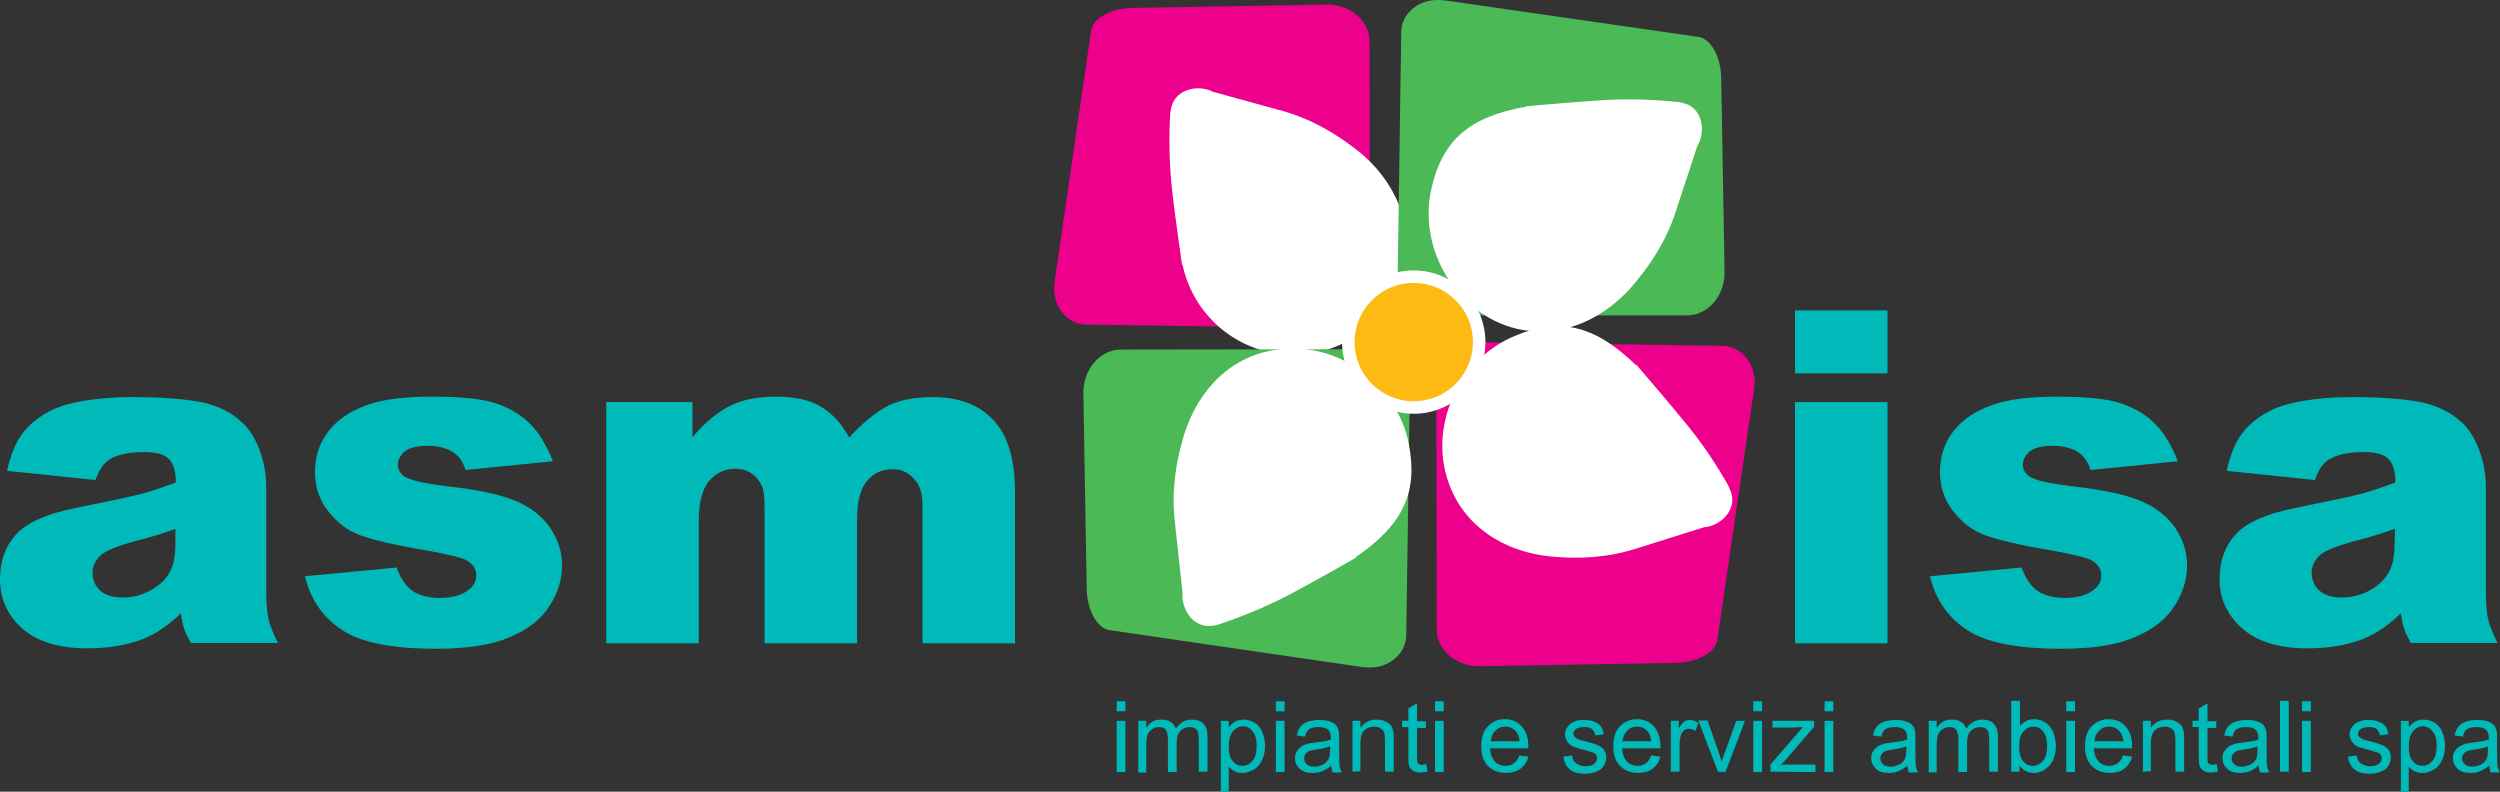 <?xml version="1.0" encoding="utf-8"?>
<!-- Generator: Adobe Illustrator 26.2.1, SVG Export Plug-In . SVG Version: 6.00 Build 0)  -->
<svg version="1.1" id="Livello_1" xmlns="http://www.w3.org/2000/svg" xmlns:xlink="http://www.w3.org/1999/xlink" x="0px" y="0px"
	 viewBox="0 0 600 190" style="enable-background:new 0 0 600 190;" xml:space="preserve">
<rect x="0" y="0" width="600" height="190" fill="#333333" stroke="none"/>
<style type="text/css">
	.st0{fill:#ED008C;}
	.st1{fill:#FFFFFF;}
	.st2{fill:#4BB956;}
	.st3{fill:#FDBA13;stroke:#FFFFFF;stroke-width:3;stroke-miterlimit:10;}
	.st4{fill:#00BAB9;}
</style>
<path class="st0" d="M328.7,9.9c-0.1-4.9-4.6-8.8-10.1-8.8l0,0l-46.5,0.8c-5.6,0-10.1,2.6-10.3,5.9l0,0l-8.7,59.8c0,0.1,0,0.1,0,0.2
	v0.1l0,0c-0.1,0.5-0.1,1-0.1,1.4c0,4.8,3.5,8.6,7.7,8.6l68.1,1L328.7,9.9L328.7,9.9z"/>
<path class="st1" d="M324.2,34.9c-3.4-2.5-9.2-6.4-17.2-8.5L291,22c-0.1-0.1-0.2-0.1-0.3-0.2c-0.3-0.1-0.6-0.2-0.9-0.3
	c-3.6-1-7.7,0.5-8.6,4c-0.3,1-0.4,1.9-0.4,2.8l0,0c0,0-0.5,7.9,0.4,16.4c0.7,6.7,2.5,18.9,2.5,18.9l0.1-0.1
	c2.2,10.5,10.5,19.1,21.7,21.2c14.8,2.7,28.9-7,31.6-21.7C339.2,51.6,333.2,41.3,324.2,34.9z"/>
<path class="st2" d="M405,75.7c4.9-0.1,8.8-4.6,8.9-10.1l0,0l-0.8-46.5c0-5.6-2.6-10.1-5.9-10.3l0,0l-60.4-8.7c-0.1,0-0.1,0-0.2,0
	h-0.1l0,0C346,0,345.5,0,345,0c-4.8,0-8.7,3.4-8.7,7.7l-1,68H405L405,75.7z"/>
<path class="st1" d="M392.8,67.4c2.7-3.3,6.9-8.9,9.4-16.7l5.2-15.8c0.1-0.1,0.1-0.2,0.2-0.3c0.1-0.3,0.3-0.6,0.4-0.9
	c1.2-3.6,0-7.7-3.5-8.8c-0.9-0.3-1.9-0.5-2.8-0.5l0,0c0,0-7.8-0.9-16.4-0.4c-6.7,0.4-19,1.5-19,1.5v0.1
	c-13.9,2.4-20.1,8.3-22.7,19.4c-3.5,14.6,5.9,30.4,20.4,33.9C375.3,81.5,385.9,76.1,392.8,67.4z"/>
<path class="st0" d="M344.8,151.1c0.1,4.9,4.6,8.8,10.2,8.8l0,0l46.8-0.8c5.6,0,10.2-2.6,10.4-5.9l0,0l8.8-59.9c0-0.1,0-0.1,0-0.2
	V93l0,0c0.1-0.5,0.1-1,0.1-1.4c0-4.8-3.5-8.6-7.8-8.6l-68.6-1L344.8,151.1L344.8,151.1z"/>
<path class="st1" d="M374.1,133.7c4.3,0.3,11.2,0.4,19.1-2.2l15.9-5c0.1,0,0.2,0,0.4,0c0.3-0.1,0.6-0.1,0.9-0.2
	c3.6-1.1,6.2-4.5,5.1-8c-0.3-0.9-0.7-1.8-1.2-2.6l0,0c0,0-3.8-6.9-9.3-13.6c-4.2-5.2-12.3-14.6-12.3-14.6l-0.1,0.1
	c-10.1-9.8-18.5-11.4-29-7c-13.9,5.7-21.2,22.6-15.5,36.4C352.5,127.8,363.1,133.2,374.1,133.7z"/>
<path class="st2" d="M268.9,83.9c-4.9,0.1-8.8,4.6-8.9,10.2l0,0l0.8,46.8c0,5.6,2.6,10.2,5.9,10.4l0,0l60.3,8.8c0.1,0,0.1,0,0.2,0
	h0.1l0,0c0.5,0.1,1,0.1,1.5,0.1c4.8,0,8.7-3.5,8.7-7.8l1-68.6L268.9,83.9L268.9,83.9z"/>
<path class="st1" d="M283.6,106.4c-1.1,4.1-2.6,11-1.6,19.2l1.8,16.6c0,0.1,0,0.2,0,0.4c0,0.3,0,0.7,0,1c0.4,3.8,3.2,7,6.9,6.6
	c1-0.1,1.9-0.3,2.8-0.7l0,0c0,0,7.5-2.4,15.2-6.4c6-3.1,16.8-9.3,16.8-9.3l-0.1-0.1c11.7-8,14.9-15.9,12.7-27.2
	c-2.9-14.8-18-25.3-32.8-22.4C293.7,86.2,286.3,95.6,283.6,106.4z"/>
<circle class="st3" cx="339.3" cy="82.1" r="15.7"/>
<g>
	<g>
		<path class="st4" d="M22.9,115.2L1.7,113c0.8-3.7,2-6.6,3.5-8.7s3.7-4,6.5-5.5c2-1.1,4.8-2,8.4-2.6s7.4-0.9,11.6-0.9
			c6.6,0,12,0.4,16,1.1s7.4,2.3,10.1,4.7c1.9,1.6,3.4,4,4.5,6.9c1.1,3,1.6,5.9,1.6,8.6V142c0,2.7,0.2,4.9,0.5,6.4s1.1,3.5,2.3,5.9
			H45.8c-0.8-1.5-1.4-2.6-1.6-3.4c-0.3-0.8-0.5-2-0.8-3.7c-2.9,2.8-5.8,4.8-8.7,6c-3.9,1.6-8.5,2.4-13.7,2.4
			c-6.9,0-12.1-1.6-15.7-4.8C1.8,147.7,0,143.7,0,139c0-4.4,1.3-8,3.9-10.8s7.3-4.9,14.3-6.3c8.3-1.7,13.7-2.8,16.2-3.5
			s5.1-1.6,7.8-2.6c0-2.7-0.6-4.6-1.7-5.7s-3.1-1.6-5.9-1.6c-3.6,0-6.4,0.6-8.2,1.7C25,111,23.8,112.7,22.9,115.2z M42.2,126.9
			c-3.1,1.1-6.2,2.1-9.5,2.9c-4.5,1.2-7.4,2.4-8.6,3.5c-1.2,1.2-1.9,2.6-1.9,4.1c0,1.7,0.6,3.2,1.8,4.3c1.2,1.1,3,1.7,5.4,1.7
			c2.5,0,4.8-0.6,6.9-1.8s3.6-2.7,4.5-4.4s1.3-4,1.3-6.7v-3.6H42.2z"/>
		<path class="st4" d="M73.2,138.3l22-2.1c0.9,2.6,2.2,4.5,3.8,5.6c1.6,1.1,3.8,1.7,6.5,1.7c3,0,5.3-0.6,6.9-1.9
			c1.3-0.9,1.9-2.1,1.9-3.5c0-1.6-0.8-2.8-2.5-3.7c-1.2-0.6-4.4-1.4-9.5-2.3c-7.7-1.3-13.1-2.6-16-3.7c-3-1.1-5.5-3.1-7.6-5.8
			c-2.1-2.7-3.1-5.8-3.1-9.3c0-3.8,1.1-7.1,3.3-9.9c2.2-2.8,5.3-4.8,9.2-6.2c3.9-1.4,9.1-2,15.6-2c6.9,0,12,0.5,15.3,1.6
			s6,2.7,8.2,4.9c2.2,2.2,4,5.2,5.5,9l-21,2.1c-0.5-1.9-1.5-3.2-2.7-4.1c-1.7-1.2-3.9-1.7-6.3-1.7c-2.5,0-4.3,0.4-5.5,1.3
			c-1.1,0.9-1.7,2-1.7,3.2c0,1.4,0.7,2.5,2.2,3.2s4.6,1.4,9.5,2c7.4,0.8,12.9,2,16.5,3.5s6.3,3.6,8.3,6.4c1.9,2.8,2.9,5.8,2.9,9.1
			s-1,6.6-3,9.7c-2,3.2-5.2,5.7-9.5,7.5c-4.3,1.9-10.3,2.8-17.7,2.8c-10.6,0-18.1-1.5-22.6-4.5C77.4,148.1,74.5,143.8,73.2,138.3z"
			/>
		<path class="st4" d="M145.5,96.5h20.7v8.4c3-3.5,6-6,9-7.5s6.7-2.2,11-2.2c4.6,0,8.3,0.8,11,2.5s4.9,4.1,6.6,7.3
			c3.5-3.8,6.7-6.3,9.5-7.7c2.9-1.4,6.4-2,10.6-2c6.2,0,11,1.8,14.5,5.5s5.2,9.5,5.2,17.3v36.3h-22.2v-33c0-2.6-0.5-4.6-1.5-5.8
			c-1.5-2-3.3-3-5.5-3c-2.6,0-4.7,0.9-6.3,2.8s-2.4,4.9-2.4,9.1v29.9h-22.2v-31.9c0-2.5-0.1-4.3-0.4-5.2c-0.5-1.5-1.3-2.6-2.5-3.5
			s-2.5-1.3-4.1-1.3c-2.6,0-4.6,1-6.3,2.9c-1.6,1.9-2.5,5.1-2.5,9.5v29.5h-22.2L145.5,96.5L145.5,96.5z"/>
	</g>
</g>
<g>
	<g>
		<path class="st4" d="M430.8,74.5H453v15.1h-22.2V74.5z M430.8,96.5H453v57.9h-22.2V96.5z"/>
		<path class="st4" d="M463.2,138.3l22-2.1c0.9,2.6,2.2,4.5,3.8,5.6c1.6,1.1,3.8,1.7,6.5,1.7c3,0,5.3-0.6,6.9-1.9
			c1.3-0.9,1.9-2.1,1.9-3.5c0-1.6-0.8-2.8-2.5-3.7c-1.2-0.6-4.4-1.4-9.5-2.3c-7.7-1.3-13.1-2.6-16-3.7c-3-1.1-5.5-3.1-7.6-5.8
			c-2.1-2.7-3.1-5.8-3.1-9.3c0-3.8,1.1-7.1,3.3-9.9c2.2-2.8,5.3-4.8,9.2-6.2c3.9-1.4,9.1-2,15.6-2c6.9,0,12,0.5,15.3,1.6
			c3.3,1.1,6,2.7,8.2,4.9c2.2,2.2,4,5.2,5.5,9l-21,2.1c-0.5-1.9-1.5-3.2-2.7-4.1c-1.7-1.2-3.9-1.7-6.3-1.7c-2.5,0-4.3,0.4-5.5,1.3
			c-1.1,0.9-1.7,2-1.7,3.2c0,1.4,0.7,2.5,2.2,3.2s4.6,1.4,9.5,2c7.4,0.8,12.9,2,16.5,3.5c3.6,1.5,6.3,3.6,8.3,6.4
			c1.9,2.8,2.9,5.8,2.9,9.1s-1,6.6-3,9.7c-2,3.2-5.2,5.7-9.5,7.5c-4.3,1.9-10.3,2.8-17.7,2.8c-10.6,0-18.1-1.5-22.6-4.5
			C467.4,148.1,464.5,143.8,463.2,138.3z"/>
		<path class="st4" d="M555.6,115.2l-21.2-2.2c0.8-3.7,2-6.6,3.5-8.7s3.7-4,6.5-5.5c2-1.1,4.8-2,8.4-2.6c3.6-0.6,7.4-0.9,11.6-0.9
			c6.6,0,12,0.4,16,1.1s7.4,2.3,10.1,4.7c1.9,1.6,3.4,4,4.5,6.9c1.1,3,1.6,5.9,1.6,8.6V142c0,2.7,0.2,4.9,0.5,6.4s1.1,3.5,2.3,5.9
			h-20.8c-0.8-1.5-1.4-2.6-1.6-3.4c-0.3-0.8-0.5-2-0.8-3.7c-2.9,2.8-5.8,4.8-8.7,6c-3.9,1.6-8.5,2.4-13.7,2.4
			c-6.9,0-12.1-1.6-15.7-4.8c-3.6-3.2-5.4-7.1-5.4-11.8c0-4.4,1.3-8,3.9-10.8s7.3-4.9,14.3-6.3c8.3-1.7,13.7-2.8,16.2-3.5
			s5.1-1.6,7.8-2.6c0-2.7-0.6-4.6-1.7-5.7s-3.1-1.6-5.9-1.6c-3.6,0-6.4,0.6-8.2,1.7C557.6,111,556.4,112.7,555.6,115.2z
			 M574.8,126.9c-3.1,1.1-6.2,2.1-9.5,2.9c-4.5,1.2-7.4,2.4-8.6,3.5c-1.2,1.2-1.9,2.6-1.9,4.1c0,1.7,0.6,3.2,1.8,4.3s3,1.7,5.4,1.7
			c2.5,0,4.8-0.6,6.9-1.8c2.1-1.2,3.6-2.7,4.5-4.4s1.3-4,1.3-6.7L574.8,126.9L574.8,126.9z"/>
	</g>
</g>
<g>
	<path class="st4" d="M268,170.7v-2.4h2.1v2.4H268z M268,185.2V173h2.1v12.3H268V185.2z"/>
	<path class="st4" d="M273.2,185.2V173h1.9v1.7c0.4-0.6,0.9-1.1,1.5-1.5s1.4-0.5,2.2-0.5c0.9,0,1.7,0.2,2.2,0.6
		c0.6,0.4,1,0.9,1.2,1.6c1-1.4,2.2-2.2,3.8-2.2c1.2,0,2.2,0.3,2.8,1c0.7,0.7,1,1.7,1,3.1v8.4h-2.1v-7.7c0-0.8-0.1-1.4-0.2-1.8
		c-0.1-0.4-0.4-0.7-0.7-0.9c-0.4-0.2-0.8-0.3-1.3-0.3c-0.9,0-1.6,0.3-2.2,0.9s-0.9,1.5-0.9,2.8v7.1h-2.1v-8c0-0.9-0.2-1.6-0.5-2.1
		s-0.9-0.7-1.7-0.7c-0.6,0-1.1,0.2-1.6,0.5s-0.9,0.8-1.1,1.4s-0.3,1.5-0.3,2.6v6.4h-1.9V185.2z"/>
	<path class="st4" d="M293,190v-17h1.9v1.6c0.4-0.6,1-1.1,1.5-1.4c0.6-0.3,1.2-0.5,2-0.5c1,0,2,0.3,2.8,0.8s1.4,1.3,1.8,2.3
		s0.6,2.1,0.6,3.2c0,1.3-0.2,2.4-0.7,3.4s-1.1,1.8-2,2.3s-1.8,0.8-2.7,0.8c-0.7,0-1.3-0.1-1.9-0.4s-1-0.7-1.4-1.1v6L293,190L293,190
		z M294.9,179.2c0,1.6,0.3,2.8,1,3.5c0.6,0.8,1.4,1.1,2.3,1.1s1.7-0.4,2.4-1.2c0.7-0.8,1-2,1-3.6s-0.3-2.7-1-3.5
		c-0.6-0.8-1.4-1.2-2.3-1.2s-1.7,0.4-2.4,1.2C295.2,176.4,294.9,177.6,294.9,179.2z"/>
	<path class="st4" d="M306.2,170.7v-2.4h2.1v2.4H306.2z M306.2,185.2V173h2.1v12.3h-2.1V185.2z"/>
	<path class="st4" d="M319.5,183.7c-0.8,0.7-1.5,1.1-2.2,1.4c-0.7,0.3-1.5,0.4-2.3,0.4c-1.3,0-2.4-0.3-3.1-1s-1.1-1.5-1.1-2.5
		c0-0.6,0.1-1.2,0.4-1.6c0.3-0.5,0.6-0.9,1.1-1.2c0.4-0.3,0.9-0.5,1.5-0.7c0.4-0.1,1-0.2,1.9-0.3c1.7-0.2,2.9-0.4,3.7-0.7
		c0-0.3,0-0.5,0-0.5c0-0.8-0.2-1.4-0.6-1.8c-0.5-0.5-1.3-0.7-2.4-0.7c-1,0-1.7,0.2-2.2,0.5s-0.8,1-1,1.8l-2-0.3
		c0.2-0.9,0.5-1.6,0.9-2.1s1-0.9,1.8-1.2s1.7-0.4,2.8-0.4c1,0,1.9,0.1,2.6,0.4c0.7,0.2,1.1,0.6,1.4,0.9c0.3,0.4,0.5,0.8,0.6,1.4
		c0.1,0.4,0.1,1,0.1,1.9v2.8c0,1.9,0,3.2,0.1,3.7s0.3,1,0.5,1.5h-2.2C319.7,184.8,319.5,184.3,319.5,183.7z M319.3,179.1
		c-0.8,0.3-1.9,0.6-3.4,0.8c-0.9,0.1-1.5,0.3-1.8,0.4c-0.4,0.2-0.6,0.4-0.8,0.7c-0.2,0.3-0.3,0.6-0.3,1c0,0.6,0.2,1,0.6,1.4
		s1,0.6,1.8,0.6s1.5-0.2,2.1-0.5s1.1-0.8,1.4-1.4c0.2-0.5,0.3-1.2,0.3-2.1L319.3,179.1L319.3,179.1z"/>
	<path class="st4" d="M324.6,185.2V173h1.9v1.7c0.9-1.3,2.2-2,3.9-2c0.7,0,1.4,0.1,2,0.4c0.6,0.3,1.1,0.6,1.4,1s0.5,0.9,0.6,1.5
		c0.1,0.4,0.1,1.1,0.1,2v7.6h-2.1v-7.5c0-0.8-0.1-1.5-0.2-1.9c-0.2-0.4-0.4-0.8-0.9-1c-0.4-0.3-0.9-0.4-1.5-0.4
		c-0.9,0-1.7,0.3-2.3,0.8c-0.6,0.6-1,1.6-1,3.2v6.7L324.6,185.2L324.6,185.2z"/>
	<path class="st4" d="M342.3,183.4l0.3,1.8c-0.6,0.1-1.1,0.2-1.6,0.2c-0.8,0-1.3-0.1-1.8-0.4c-0.4-0.2-0.7-0.6-0.9-0.9
		c-0.2-0.4-0.3-1.2-0.3-2.5v-7.1h-1.5V173h1.5v-3l2.1-1.2v4.3h2.1v1.6h-2.1v7.2c0,0.6,0,1,0.1,1.1c0.1,0.2,0.2,0.3,0.4,0.4
		c0.2,0.1,0.4,0.2,0.7,0.2C341.7,183.5,342,183.4,342.3,183.4z"/>
	<path class="st4" d="M344.4,170.7v-2.4h2.1v2.4H344.4z M344.4,185.2V173h2.1v12.3h-2.1V185.2z"/>
	<path class="st4" d="M364.6,181.3l2.2,0.3c-0.3,1.3-1,2.2-1.9,2.9s-2.1,1-3.5,1c-1.8,0-3.2-0.6-4.3-1.7c-1.1-1.1-1.6-2.7-1.6-4.7
		c0-2.1,0.5-3.7,1.6-4.8s2.4-1.7,4.1-1.7c1.6,0,3,0.6,4,1.7c1,1.1,1.6,2.7,1.6,4.7c0,0.1,0,0.3,0,0.6h-9.2c0.1,1.4,0.5,2.4,1.1,3.1
		s1.5,1.1,2.6,1.1c0.8,0,1.4-0.2,2-0.6S364.3,182.2,364.6,181.3z M357.8,177.9h6.9c-0.1-1-0.4-1.8-0.8-2.3c-0.7-0.8-1.5-1.2-2.6-1.2
		c-1,0-1.8,0.3-2.4,1C358.2,176,357.9,176.9,357.8,177.9z"/>
	<path class="st4" d="M375.2,181.6l2.1-0.3c0.1,0.8,0.4,1.5,1,1.9c0.5,0.4,1.3,0.7,2.2,0.7c1,0,1.7-0.2,2.1-0.6
		c0.5-0.4,0.7-0.8,0.7-1.4c0-0.5-0.2-0.8-0.6-1.1c-0.3-0.2-1-0.4-2.1-0.7c-1.5-0.4-2.6-0.7-3.2-1s-1-0.7-1.3-1.2s-0.5-1-0.5-1.6
		c0-0.5,0.1-1.1,0.4-1.5c0.3-0.5,0.6-0.9,1-1.2c0.3-0.2,0.8-0.4,1.3-0.6c0.6-0.2,1.2-0.2,1.8-0.2c1,0,1.8,0.1,2.5,0.4
		c0.7,0.3,1.3,0.7,1.6,1.1c0.3,0.5,0.6,1.1,0.7,1.9l-2,0.3c-0.1-0.6-0.4-1.1-0.8-1.5s-1.1-0.5-1.9-0.5c-1,0-1.6,0.2-2,0.5
		s-0.6,0.7-0.6,1.1c0,0.3,0.1,0.5,0.3,0.7c0.2,0.2,0.4,0.4,0.8,0.6c0.2,0.1,0.8,0.3,1.8,0.5c1.5,0.4,2.5,0.7,3.1,1s1,0.6,1.4,1.1
		c0.3,0.5,0.5,1.1,0.5,1.8s-0.2,1.3-0.6,2s-1,1.1-1.8,1.4s-1.6,0.5-2.6,0.5c-1.6,0-2.8-0.3-3.7-1S375.4,182.9,375.2,181.6z"/>
	<path class="st4" d="M396.3,181.3l2.2,0.3c-0.3,1.3-1,2.2-1.9,2.9s-2.1,1-3.5,1c-1.8,0-3.2-0.6-4.3-1.7c-1.1-1.1-1.6-2.7-1.6-4.7
		c0-2.1,0.5-3.7,1.6-4.8s2.4-1.7,4.1-1.7c1.6,0,3,0.6,4,1.7c1,1.1,1.6,2.7,1.6,4.7c0,0.1,0,0.3,0,0.6h-9.2c0.1,1.4,0.5,2.4,1.1,3.1
		s1.5,1.1,2.6,1.1c0.8,0,1.4-0.2,2-0.6S395.9,182.2,396.3,181.3z M389.4,177.9h6.9c-0.1-1-0.4-1.8-0.8-2.3c-0.7-0.8-1.5-1.2-2.6-1.2
		c-1,0-1.8,0.3-2.4,1C389.9,176,389.5,176.9,389.4,177.9z"/>
	<path class="st4" d="M401,185.2V173h1.9v1.9c0.5-0.9,0.9-1.4,1.3-1.7s0.9-0.4,1.3-0.4c0.7,0,1.4,0.2,2.1,0.7l-0.7,1.9
		c-0.5-0.3-1-0.5-1.5-0.5s-0.9,0.1-1.2,0.4c-0.4,0.3-0.6,0.7-0.8,1.1c-0.2,0.7-0.3,1.6-0.3,2.4v6.4L401,185.2L401,185.2z"/>
	<path class="st4" d="M412.3,185.2l-4.7-12.3h2.2l2.6,7.4c0.3,0.8,0.5,1.6,0.8,2.5c0.2-0.6,0.4-1.4,0.8-2.3l2.7-7.5h2.1l-4.7,12.3
		L412.3,185.2L412.3,185.2z"/>
	<path class="st4" d="M420.8,170.7v-2.4h2.1v2.4H420.8z M420.8,185.2V173h2.1v12.3h-2.1V185.2z"/>
	<path class="st4" d="M424.9,185.2v-1.7l7.8-9c-0.9,0-1.7,0.1-2.3,0.1h-5V173h10v1.4l-6.7,7.8l-1.3,1.4c0.9-0.1,1.8-0.1,2.6-0.1h5.7
		v1.8L424.9,185.2L424.9,185.2z"/>
	<path class="st4" d="M437.9,170.7v-2.4h2.1v2.4H437.9z M437.9,185.2V173h2.1v12.3h-2.1V185.2z"/>
	<path class="st4" d="M457.8,183.7c-0.8,0.7-1.5,1.1-2.2,1.4c-0.7,0.3-1.5,0.4-2.3,0.4c-1.3,0-2.4-0.3-3.1-1s-1.1-1.5-1.1-2.5
		c0-0.6,0.1-1.2,0.4-1.6c0.3-0.5,0.6-0.9,1.1-1.2c0.4-0.3,0.9-0.5,1.5-0.7c0.4-0.1,1-0.2,1.9-0.3c1.7-0.2,2.9-0.4,3.7-0.7
		c0-0.3,0-0.5,0-0.5c0-0.8-0.2-1.4-0.6-1.8c-0.5-0.5-1.3-0.7-2.4-0.7c-1,0-1.7,0.2-2.2,0.5s-0.8,1-1,1.8l-2-0.3
		c0.2-0.9,0.5-1.6,0.9-2.1s1-0.9,1.8-1.2s1.7-0.4,2.8-0.4c1,0,1.9,0.1,2.6,0.4c0.7,0.2,1.1,0.6,1.4,0.9c0.3,0.4,0.5,0.8,0.6,1.4
		c0.1,0.4,0.1,1,0.1,1.9v2.8c0,1.9,0,3.2,0.1,3.7s0.3,1,0.5,1.5h-2.2C458,184.8,457.8,184.3,457.8,183.7z M457.6,179.1
		c-0.8,0.3-1.9,0.6-3.4,0.8c-0.9,0.1-1.5,0.3-1.8,0.4c-0.4,0.2-0.6,0.4-0.8,0.7c-0.2,0.3-0.3,0.6-0.3,1c0,0.6,0.2,1,0.6,1.4
		s1,0.6,1.8,0.6s1.5-0.2,2.1-0.5s1.1-0.8,1.4-1.4c0.2-0.5,0.3-1.2,0.3-2.1L457.6,179.1L457.6,179.1z"/>
	<path class="st4" d="M462.9,185.2V173h1.9v1.7c0.4-0.6,0.9-1.1,1.5-1.5s1.4-0.5,2.2-0.5c0.9,0,1.7,0.2,2.2,0.6
		c0.6,0.4,1,0.9,1.2,1.6c1-1.4,2.2-2.2,3.8-2.2c1.2,0,2.2,0.3,2.8,1c0.7,0.7,1,1.7,1,3.1v8.4h-2.1v-7.7c0-0.8-0.1-1.4-0.2-1.8
		c-0.1-0.4-0.4-0.7-0.7-0.9c-0.4-0.2-0.8-0.3-1.3-0.3c-0.9,0-1.6,0.3-2.2,0.9s-0.9,1.5-0.9,2.8v7.1H470v-8c0-0.9-0.2-1.6-0.5-2.1
		s-0.9-0.7-1.7-0.7c-0.6,0-1.1,0.2-1.6,0.5s-0.9,0.8-1.1,1.4s-0.3,1.5-0.3,2.6v6.4h-1.9V185.2z"/>
	<path class="st4" d="M484.6,185.2h-1.9v-17h2.1v6.1c0.9-1.1,2-1.7,3.4-1.7c0.8,0,1.5,0.2,2.1,0.5c0.7,0.3,1.2,0.7,1.7,1.3
		c0.4,0.6,0.8,1.2,1,2s0.4,1.6,0.4,2.5c0,2.1-0.5,3.7-1.6,4.9c-1,1.1-2.3,1.7-3.7,1.7c-1.5,0-2.6-0.6-3.4-1.8v1.5H484.6z M484.6,179
		c0,1.5,0.2,2.5,0.6,3.2c0.7,1.1,1.5,1.6,2.7,1.6c0.9,0,1.7-0.4,2.4-1.2c0.7-0.8,1-2,1-3.5c0-1.6-0.3-2.8-1-3.6
		c-0.6-0.8-1.4-1.1-2.3-1.1s-1.7,0.4-2.4,1.2C484.9,176.4,484.6,177.5,484.6,179z"/>
	<path class="st4" d="M495.9,170.7v-2.4h2.1v2.4H495.9z M495.9,185.2V173h2.1v12.3h-2.1V185.2z"/>
	<path class="st4" d="M509.5,181.3l2.2,0.3c-0.3,1.3-1,2.2-1.9,2.9s-2.1,1-3.5,1c-1.8,0-3.2-0.6-4.3-1.7c-1.1-1.1-1.6-2.7-1.6-4.7
		c0-2.1,0.5-3.7,1.6-4.8s2.4-1.7,4.1-1.7c1.6,0,3,0.6,4,1.7c1,1.1,1.6,2.7,1.6,4.7c0,0.1,0,0.3,0,0.6h-9.2c0.1,1.4,0.5,2.4,1.1,3.1
		s1.5,1.1,2.6,1.1c0.8,0,1.4-0.2,2-0.6S509.2,182.2,509.5,181.3z M502.7,177.9h6.9c-0.1-1-0.4-1.8-0.8-2.3c-0.7-0.8-1.5-1.2-2.6-1.2
		c-1,0-1.8,0.3-2.4,1C503.1,176,502.7,176.9,502.7,177.9z"/>
	<path class="st4" d="M514.3,185.2V173h1.9v1.7c0.9-1.3,2.2-2,3.9-2c0.7,0,1.4,0.1,2,0.4c0.6,0.3,1.1,0.6,1.4,1
		c0.3,0.4,0.5,0.9,0.6,1.5c0.1,0.4,0.1,1.1,0.1,2v7.6h-2.1v-7.5c0-0.8-0.1-1.5-0.2-1.9c-0.2-0.4-0.4-0.8-0.9-1
		c-0.4-0.3-0.9-0.4-1.5-0.4c-0.9,0-1.7,0.3-2.3,0.8c-0.6,0.6-1,1.6-1,3.2v6.7L514.3,185.2L514.3,185.2z"/>
	<path class="st4" d="M532,183.4l0.3,1.8c-0.6,0.1-1.1,0.2-1.6,0.2c-0.8,0-1.3-0.1-1.8-0.4c-0.4-0.2-0.7-0.6-0.9-0.9
		c-0.2-0.4-0.3-1.2-0.3-2.5v-7.1h-1.5V173h1.5v-3l2.1-1.2v4.3h2.1v1.6h-2.1v7.2c0,0.6,0,1,0.1,1.1c0.1,0.2,0.2,0.3,0.4,0.4
		c0.2,0.1,0.4,0.2,0.7,0.2C531.3,183.5,531.6,183.4,532,183.4z"/>
	<path class="st4" d="M542.1,183.7c-0.8,0.7-1.5,1.1-2.2,1.4c-0.7,0.3-1.5,0.4-2.3,0.4c-1.3,0-2.4-0.3-3.1-1
		c-0.7-0.7-1.1-1.5-1.1-2.5c0-0.6,0.1-1.2,0.4-1.6c0.3-0.5,0.6-0.9,1.1-1.2c0.4-0.3,0.9-0.5,1.5-0.7c0.4-0.1,1-0.2,1.9-0.3
		c1.7-0.2,2.9-0.4,3.7-0.7c0-0.3,0-0.5,0-0.5c0-0.8-0.2-1.4-0.6-1.8c-0.5-0.5-1.3-0.7-2.4-0.7c-1,0-1.7,0.2-2.2,0.5s-0.8,1-1,1.8
		l-2-0.3c0.2-0.9,0.5-1.6,0.9-2.1s1-0.9,1.8-1.2s1.7-0.4,2.8-0.4c1,0,1.9,0.1,2.6,0.4c0.7,0.2,1.1,0.6,1.4,0.9
		c0.3,0.4,0.5,0.8,0.6,1.4c0.1,0.4,0.1,1,0.1,1.9v2.8c0,1.9,0,3.2,0.1,3.7s0.3,1,0.5,1.5h-2.2C542.3,184.8,542.1,184.3,542.1,183.7z
		 M541.9,179.1c-0.8,0.3-1.9,0.6-3.4,0.8c-0.9,0.1-1.5,0.3-1.8,0.4c-0.4,0.2-0.6,0.4-0.8,0.7s-0.3,0.6-0.3,1c0,0.6,0.2,1,0.6,1.4
		c0.4,0.4,1,0.6,1.8,0.6s1.5-0.2,2.1-0.5s1.1-0.8,1.4-1.4c0.2-0.5,0.3-1.2,0.3-2.1v-0.9H541.9z"/>
	<path class="st4" d="M547.2,185.2v-17h2.1v17H547.2z"/>
	<path class="st4" d="M552.5,170.7v-2.4h2.1v2.4H552.5z M552.5,185.2V173h2.1v12.3h-2.1V185.2z"/>
	<path class="st4" d="M563.5,181.6l2.1-0.3c0.1,0.8,0.4,1.5,1,1.9c0.5,0.4,1.3,0.7,2.2,0.7c1,0,1.7-0.2,2.1-0.6
		c0.5-0.4,0.7-0.8,0.7-1.4c0-0.5-0.2-0.8-0.6-1.1c-0.3-0.2-1-0.4-2.1-0.7c-1.5-0.4-2.6-0.7-3.2-1c-0.6-0.3-1-0.7-1.3-1.2
		s-0.5-1-0.5-1.6c0-0.5,0.1-1.1,0.4-1.5c0.3-0.5,0.6-0.9,1-1.2c0.3-0.2,0.8-0.4,1.3-0.6c0.6-0.2,1.2-0.2,1.8-0.2
		c1,0,1.8,0.1,2.5,0.4c0.7,0.3,1.3,0.7,1.6,1.1c0.3,0.5,0.6,1.1,0.7,1.9l-2,0.3c-0.1-0.6-0.4-1.1-0.8-1.5s-1.1-0.5-1.9-0.5
		c-1,0-1.6,0.2-2,0.5s-0.6,0.7-0.6,1.1c0,0.3,0.1,0.5,0.3,0.7s0.4,0.4,0.8,0.6c0.2,0.1,0.8,0.3,1.8,0.5c1.5,0.4,2.5,0.7,3.1,1
		s1,0.6,1.4,1.1c0.3,0.5,0.5,1.1,0.5,1.8s-0.2,1.3-0.6,2s-1,1.1-1.8,1.4s-1.6,0.5-2.6,0.5c-1.6,0-2.8-0.3-3.7-1
		S563.7,182.9,563.5,181.6z"/>
	<path class="st4" d="M576.2,190v-17h1.9v1.6c0.4-0.6,1-1.1,1.5-1.4c0.6-0.3,1.2-0.5,2-0.5c1,0,2,0.3,2.8,0.8s1.4,1.3,1.8,2.3
		c0.4,1,0.6,2.1,0.6,3.2c0,1.3-0.2,2.4-0.7,3.4s-1.1,1.8-2,2.3s-1.8,0.8-2.7,0.8c-0.7,0-1.3-0.1-1.9-0.4s-1-0.7-1.4-1.1v6L576.2,190
		L576.2,190z M578.1,179.2c0,1.6,0.3,2.8,1,3.5c0.6,0.8,1.4,1.1,2.3,1.1c0.9,0,1.7-0.4,2.4-1.2s1-2,1-3.6s-0.3-2.7-1-3.5
		c-0.6-0.8-1.4-1.2-2.3-1.2c-0.9,0-1.7,0.4-2.4,1.2C578.4,176.4,578.1,177.6,578.1,179.2z"/>
	<path class="st4" d="M597.4,183.7c-0.8,0.7-1.5,1.1-2.2,1.4c-0.7,0.3-1.5,0.4-2.3,0.4c-1.3,0-2.4-0.3-3.1-1
		c-0.7-0.7-1.1-1.5-1.1-2.5c0-0.6,0.1-1.2,0.4-1.6c0.3-0.5,0.6-0.9,1.1-1.2c0.4-0.3,0.9-0.5,1.5-0.7c0.4-0.1,1-0.2,1.9-0.3
		c1.7-0.2,2.9-0.4,3.7-0.7c0-0.3,0-0.5,0-0.5c0-0.8-0.2-1.4-0.6-1.8c-0.5-0.5-1.3-0.7-2.4-0.7c-1,0-1.7,0.2-2.2,0.5s-0.8,1-1,1.8
		l-2-0.3c0.2-0.9,0.5-1.6,0.9-2.1s1-0.9,1.8-1.2s1.7-0.4,2.8-0.4c1,0,1.9,0.1,2.6,0.4c0.7,0.2,1.1,0.6,1.4,0.9
		c0.3,0.4,0.5,0.8,0.6,1.4c0.1,0.4,0.1,1,0.1,1.9v2.8c0,1.9,0,3.2,0.1,3.7s0.3,1,0.5,1.5h-2.2C597.6,184.8,597.5,184.3,597.4,183.7z
		 M597.2,179.1c-0.8,0.3-1.9,0.6-3.4,0.8c-0.9,0.1-1.5,0.3-1.8,0.4c-0.4,0.2-0.6,0.4-0.8,0.7s-0.3,0.6-0.3,1c0,0.6,0.2,1,0.6,1.4
		c0.4,0.4,1,0.6,1.8,0.6s1.5-0.2,2.1-0.5s1.1-0.8,1.4-1.4c0.2-0.5,0.3-1.2,0.3-2.1v-0.9H597.2z"/>
</g>
</svg>
